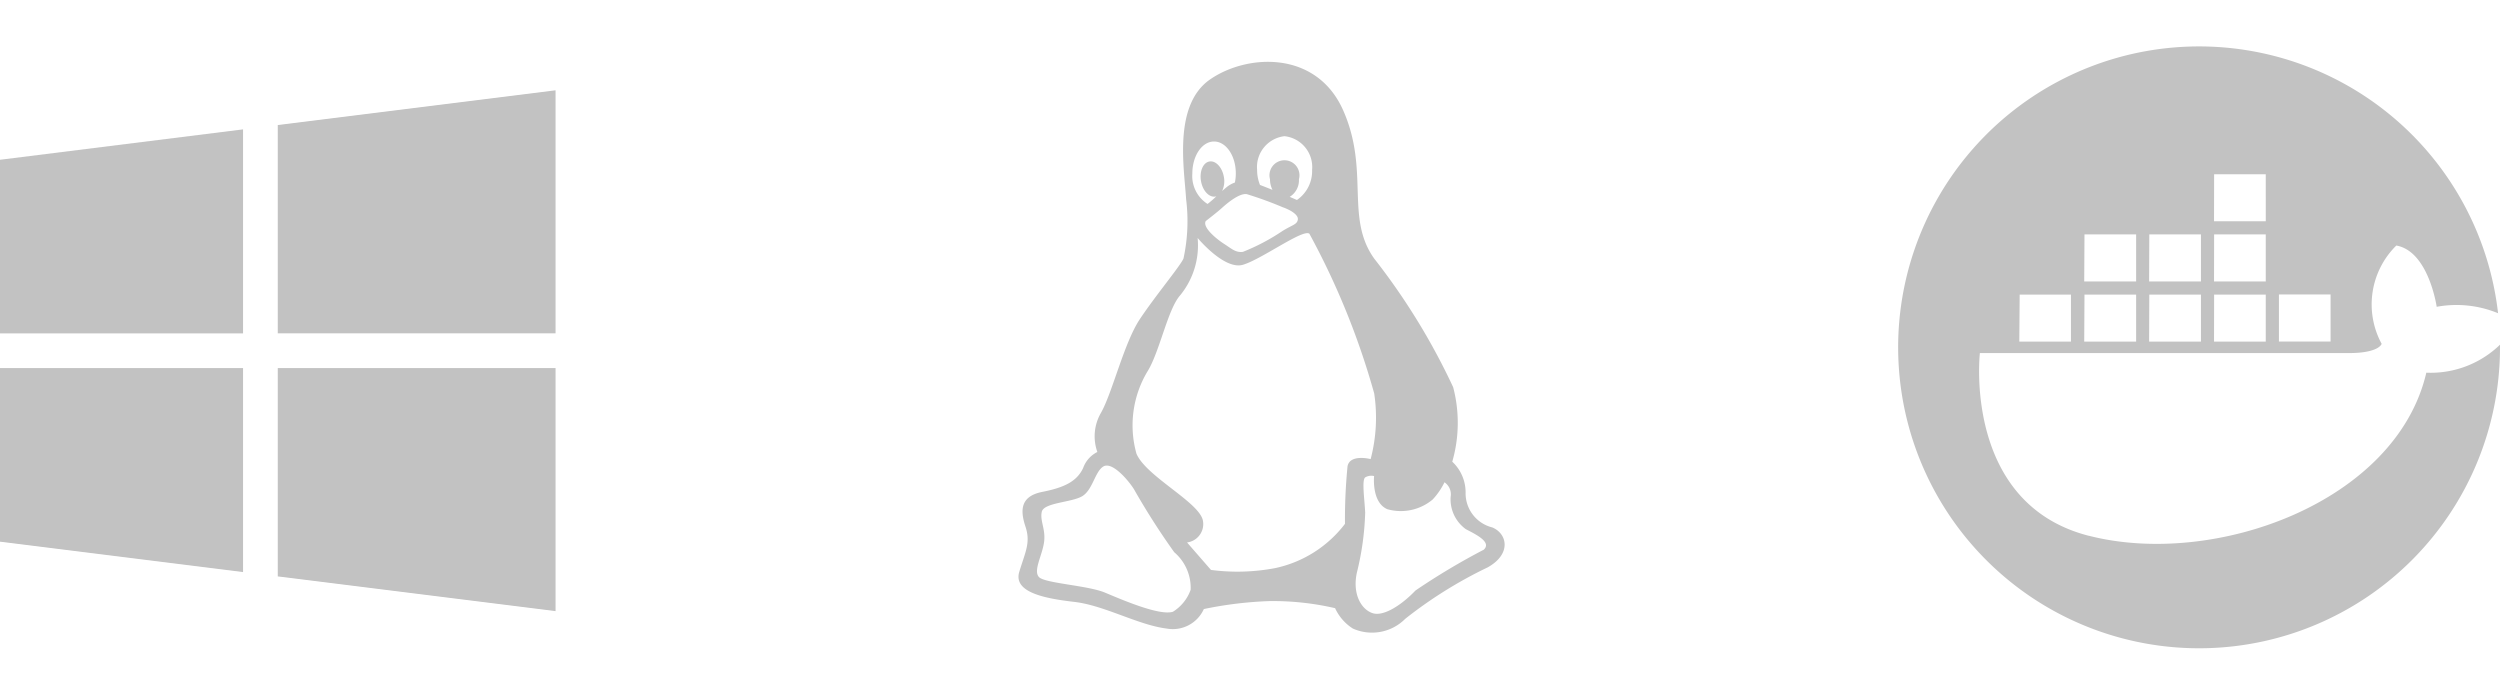 <svg xmlns="http://www.w3.org/2000/svg" width="108" height="30" viewBox="0 0 108 30">
  <g id="Group_11178" data-name="Group 11178" transform="translate(-500 -2411)">
    <rect id="Rectangle_4761" data-name="Rectangle 4761" width="108" height="30" transform="translate(500 2411)" fill="none"/>
    <g id="linux-platform" transform="translate(544 2413.67)">
      <g id="Group_4966" data-name="Group 4966" transform="translate(0 0)">
        <path id="Path_5041" data-name="Path 5041" d="M57.938,20.113a1.518,1.518,0,0,1-1.15-1.5,1.814,1.814,0,0,0-.576-1.339,6.054,6.054,0,0,0,.038-3.22A28.607,28.607,0,0,0,52.84,8.5c-1.263-1.764-.191-3.8-1.339-6.4S47.361-.353,45.751.759s-1.113,3.869-1.037,5.174A7.633,7.633,0,0,1,44.6,8.5c-.152.337-1.188,1.573-1.879,2.607s-1.188,3.181-1.688,4.062a2.018,2.018,0,0,0-.153,1.686,1.233,1.233,0,0,0-.614.692c-.269.573-.8.841-1.763,1.031s-.958.808-.729,1.5,0,1.074-.267,1.953,1.073,1.15,2.376,1.3,2.76,1,3.988,1.151a1.47,1.47,0,0,0,1.609-.842,16.647,16.647,0,0,1,2.835-.344,11.917,11.917,0,0,1,2.835.306,2.056,2.056,0,0,0,.767.88,2.024,2.024,0,0,0,2.262-.419,18.88,18.88,0,0,1,3.564-2.224C58.78,21.26,58.59,20.38,57.938,20.113Zm-8.969-16.9a1.341,1.341,0,0,1,1.188,1.455,1.514,1.514,0,0,1-.655,1.3l-.314-.135a.838.838,0,0,0,.4-.761.648.648,0,1,0-1.25,0,1.009,1.009,0,0,0,.108.46c-.2-.081-.393-.157-.54-.213a1.725,1.725,0,0,1-.125-.653A1.341,1.341,0,0,1,48.969,3.212ZM48.884,6.28c.329.114.694.328.656.539s-.212.213-.656.484a8.938,8.938,0,0,1-1.718.907c-.311.039-.483-.135-.812-.346s-.947-.717-.791-.986c0,0,.481-.369.693-.561s.754-.656,1.082-.6A15.96,15.96,0,0,1,48.884,6.28ZM45.922,3.442c.518,0,.939.617.939,1.378a1.9,1.9,0,0,1-.04.395,1.168,1.168,0,0,0-.379.218c-.063.052-.119.1-.173.148a.984.984,0,0,0,.078-.6c-.07-.416-.346-.719-.621-.676s-.439.421-.37.839.346.721.62.676a.377.377,0,0,0,.046-.013,4.123,4.123,0,0,1-.382.333,1.432,1.432,0,0,1-.657-1.318C44.984,4.058,45.4,3.442,45.922,3.442ZM44.91,22.808a1.846,1.846,0,0,1-.766.949c-.583.183-2.2-.52-2.94-.829s-2.6-.4-2.848-.671.122-.89.216-1.47-.183-.95-.093-1.349,1.287-.4,1.745-.672.552-1.073.919-1.287,1.04.55,1.316.98A31.182,31.182,0,0,0,44.2,21.184,2.023,2.023,0,0,1,44.91,22.808Zm6.778-5.341a23.356,23.356,0,0,0-.111,2.492,5.126,5.126,0,0,1-3.029,1.915,8.754,8.754,0,0,1-2.76.076l-1.034-1.187a.8.8,0,0,0,.69-.921c-.116-.8-2.452-1.916-2.875-2.914A4.534,4.534,0,0,1,43.03,13.4c.536-.842.879-2.681,1.416-3.3a3.41,3.41,0,0,0,.766-2.49S46.362,9,47.165,8.768,49.774,7.2,50.04,7.427a32.884,32.884,0,0,1,2.8,6.9,7.047,7.047,0,0,1-.154,2.835S51.8,16.93,51.688,17.467Zm5.882,3.611a29.135,29.135,0,0,0-2.947,1.761c-.594.622-1.37,1.129-1.845.981s-.894-.8-.686-1.758a12.127,12.127,0,0,0,.358-2.589c-.029-.6-.151-1.4,0-1.52a.514.514,0,0,1,.385-.058s-.117,1.13.567,1.43a2.14,2.14,0,0,0,1.965-.419,2.993,2.993,0,0,0,.508-.742.624.624,0,0,1,.267.625,1.59,1.59,0,0,0,.656,1.4C57.244,20.422,57.928,20.751,57.57,21.078Z" transform="translate(-37.474 0.001)" fill="#c2c2c2"/>
      </g>
    </g>
    <g id="windows" transform="translate(500 2414.901)">
      <g id="Group_4968" data-name="Group 4968" transform="translate(0 1.688)">
        <g id="Group_4967" data-name="Group 4967">
          <path id="Path_5042" data-name="Path 5042" d="M0,53.313v7.5H10.5V52Z" transform="translate(0 -52)" fill="#c2c2c2"/>
        </g>
      </g>
      <g id="Group_4970" data-name="Group 4970" transform="translate(12 0)">
        <g id="Group_4969" data-name="Group 4969">
          <path id="Path_5043" data-name="Path 5043" d="M256,17.5v9h12V16Z" transform="translate(-256 -16)" fill="#c2c2c2"/>
        </g>
      </g>
      <g id="Group_4972" data-name="Group 4972" transform="translate(12 12)">
        <g id="Group_4971" data-name="Group 4971">
          <path id="Path_5044" data-name="Path 5044" d="M256,272v9l12,1.5V272Z" transform="translate(-256 -272)" fill="#c2c2c2"/>
        </g>
      </g>
      <g id="Group_4974" data-name="Group 4974" transform="translate(0 12)">
        <g id="Group_4973" data-name="Group 4973">
          <path id="Path_5045" data-name="Path 5045" d="M0,272v7.5l10.5,1.313V272Z" transform="translate(0 -272)" fill="#c2c2c2"/>
        </g>
      </g>
    </g>
    <g id="Group_9542" data-name="Group 9542" transform="translate(582 2413)">
      <g id="Group_9543" data-name="Group 9543" transform="translate(0 0)">
        <path id="Path_5654" data-name="Path 5654" d="M8.231,21.145c-5.443-1.4-4.7-7.892-4.7-7.892H19.471c1.314,0,1.416-.4,1.416-.4a3.572,3.572,0,0,1,.634-4.246c1.4.25,1.744,2.647,1.744,2.647a4.71,4.71,0,0,1,2.645.275l.008.015A13,13,0,1,0,26,13.109v-.218A4.3,4.3,0,0,1,22.817,14.1c-1.3,5.594-9.141,8.442-14.585,7.043M16.45,10.722h2.231v2.031H16.45Zm-2.8-5.195h2.231V7.559H13.646Zm0,2.6h2.231v2.031H13.646Zm0,2.6h2.231v2.031H13.646Zm-2.8-2.6h2.231v2.031H10.842Zm0,2.6h2.231v2.031H10.842Zm-2.8-2.6h2.231v2.031H8.038Zm0,2.6h2.231v2.031H8.038Zm-2.8,0H7.465v2.031H5.234Z" transform="translate(0 0)" fill="#c2c2c2"/>
      </g>
    </g>
  </g>
</svg>
